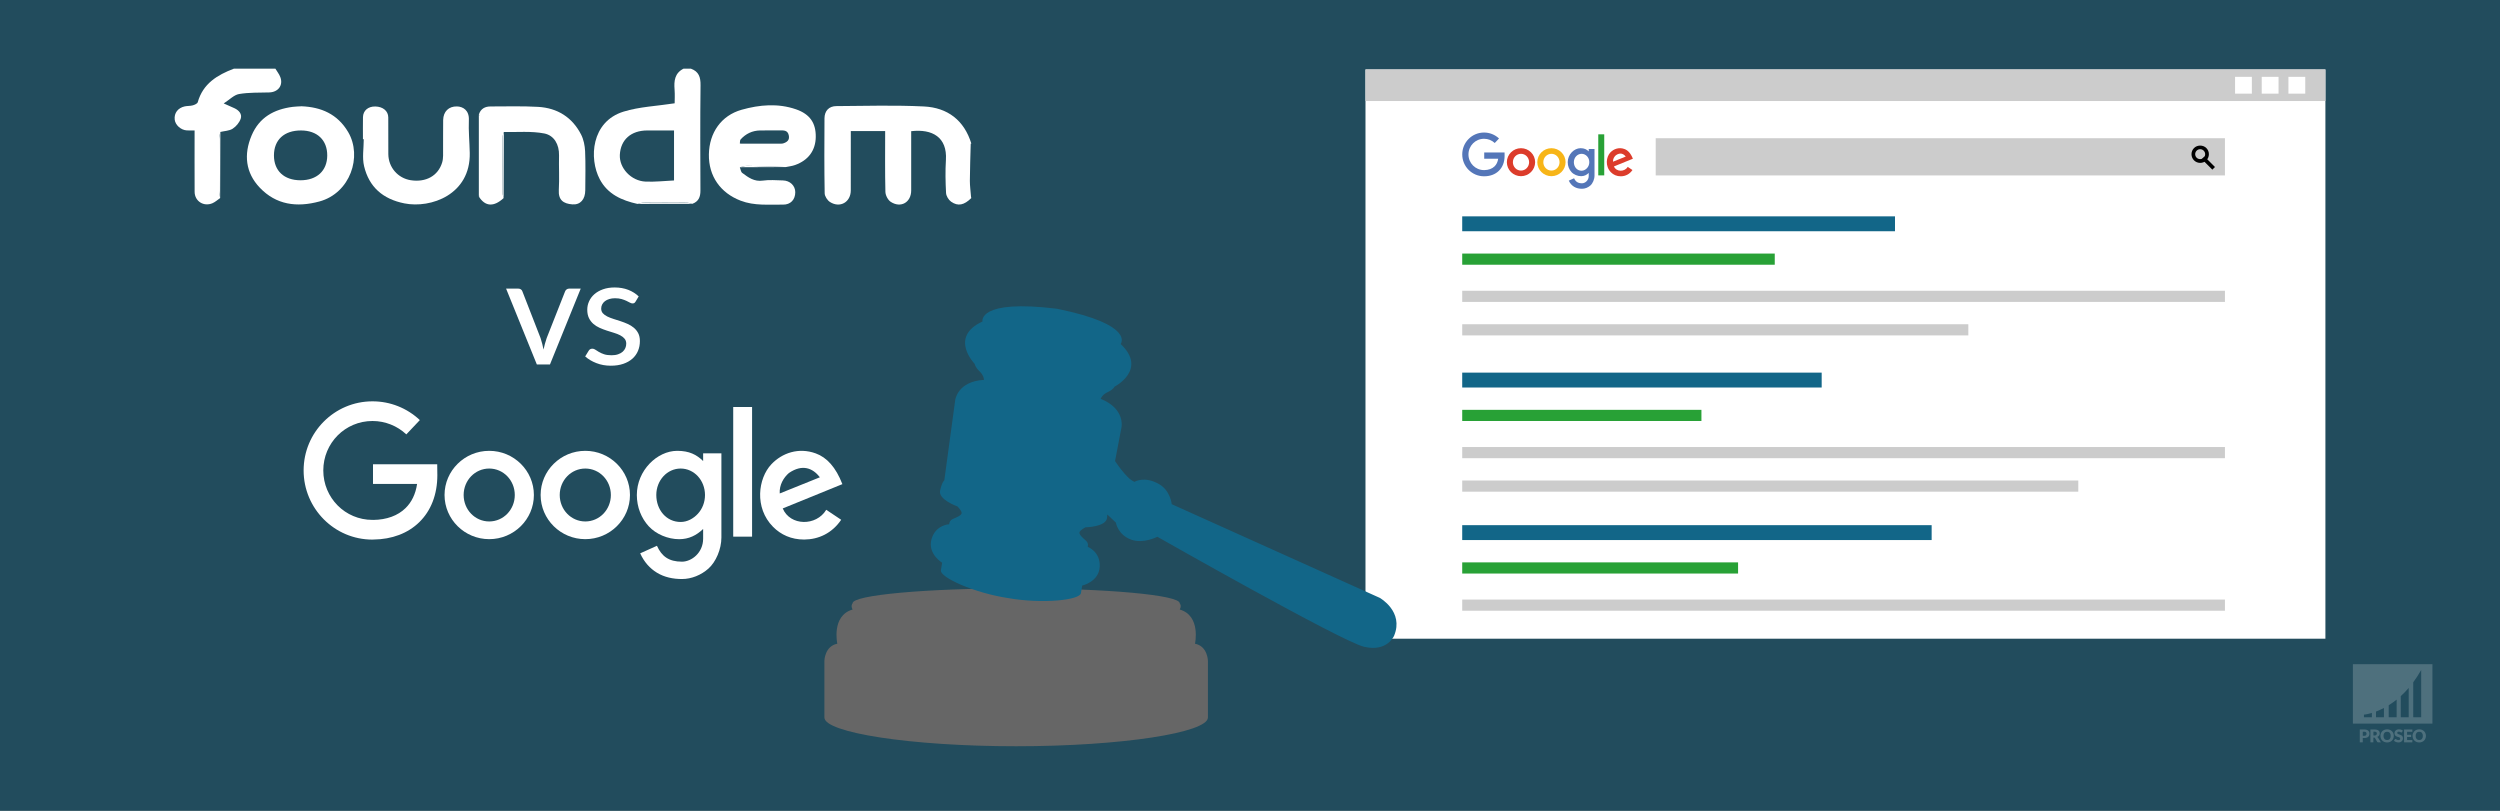 <?xml version="1.0" encoding="UTF-8"?> <!-- Generator: Adobe Illustrator 24.1.1, SVG Export Plug-In . SVG Version: 6.00 Build 0) --> <svg xmlns="http://www.w3.org/2000/svg" xmlns:xlink="http://www.w3.org/1999/xlink" id="Layer_1" x="0px" y="0px" viewBox="0 0 925 300" style="enable-background:new 0 0 925 300;" xml:space="preserve"><rect x="0" y="0" width="925" height="300" fill="#333333" stroke="none"/> <style type="text/css"> .st0{opacity:0.5;fill:#126688;enable-background:new ;} .st1{opacity:0.2;fill:#FFFFFF;enable-background:new ;} .st2{opacity:0.2;} .st3{fill:#FFFFFF;} .st4{display:none;} .st5{display:inline;} .st6{fill:#CCCCCC;} .st7{fill:none;} .st8{fill-rule:evenodd;clip-rule:evenodd;fill:#5476B8;} .st9{fill-rule:evenodd;clip-rule:evenodd;fill:#DC3C2B;} .st10{fill-rule:evenodd;clip-rule:evenodd;fill:#F7B518;} .st11{fill-rule:evenodd;clip-rule:evenodd;fill:#28A136;} .st12{fill:#28A136;} .st13{fill:#126688;} .st14{fill-rule:evenodd;clip-rule:evenodd;fill:#FFFFFF;} .st15{fill:#666666;} </style> <g id="bg"> <rect class="st0" width="925" height="300"></rect> </g> <g id="watermerk"> <g> <path class="st1" d="M870.57,245.75v21.98H900v-21.98L870.57,245.75L870.57,245.75z M877.6,265.39h-2.94v-0.97 c0,0,1.13-0.09,2.94-0.64V265.39z M882.06,265.39h-2.94v-2.12c0.89-0.34,1.88-0.77,2.94-1.33V265.39z M886.76,265.39h-2.94v-4.45 c0.95-0.59,1.94-1.28,2.94-2.08V265.39z M891.22,265.39h-2.94v-7.83c0.98-0.89,1.97-1.89,2.94-3.03V265.39z M895.84,265.39h-2.94 v-12.95c1.01-1.36,2-2.87,2.94-4.55V265.39z"></path> <g class="st2"> <path class="st3" d="M874.8,269.91c0.34,0,0.62,0.04,0.86,0.12s0.44,0.19,0.59,0.33c0.16,0.14,0.27,0.3,0.34,0.49 s0.11,0.39,0.11,0.61c0,0.24-0.04,0.46-0.11,0.65c-0.08,0.2-0.19,0.37-0.35,0.51s-0.36,0.25-0.6,0.33s-0.53,0.12-0.85,0.12h-0.57 v1.59h-1.1v-4.76h1.68V269.91z M874.8,272.24c0.29,0,0.49-0.07,0.62-0.21c0.13-0.14,0.19-0.33,0.19-0.57 c0-0.11-0.02-0.21-0.05-0.3c-0.03-0.09-0.08-0.17-0.15-0.23s-0.15-0.11-0.25-0.15c-0.1-0.03-0.22-0.05-0.36-0.05h-0.57v1.51 L874.8,272.24L874.8,272.24z"></path> <path class="st3" d="M880.94,274.67h-1c-0.19,0-0.32-0.07-0.4-0.21l-0.79-1.38c-0.04-0.06-0.08-0.1-0.12-0.13 c-0.05-0.03-0.11-0.04-0.2-0.04h-0.28v1.76h-1.1v-4.76h1.55c0.34,0,0.64,0.04,0.88,0.11c0.24,0.07,0.44,0.17,0.59,0.3 c0.15,0.13,0.27,0.28,0.33,0.45c0.07,0.17,0.1,0.36,0.1,0.56c0,0.15-0.02,0.3-0.06,0.44s-0.1,0.26-0.18,0.38s-0.18,0.22-0.3,0.31 s-0.26,0.17-0.41,0.23c0.07,0.04,0.14,0.08,0.2,0.14c0.06,0.06,0.12,0.12,0.17,0.2L880.94,274.67z M878.59,272.14 c0.15,0,0.28-0.02,0.38-0.06c0.11-0.04,0.19-0.09,0.26-0.16s0.12-0.15,0.15-0.24s0.05-0.19,0.05-0.29c0-0.21-0.07-0.37-0.2-0.49 c-0.14-0.12-0.35-0.18-0.63-0.18h-0.44v1.41L878.59,272.14L878.59,272.14z"></path> <path class="st3" d="M885.7,272.28c0,0.34-0.06,0.66-0.18,0.96s-0.29,0.55-0.5,0.77c-0.22,0.22-0.48,0.39-0.78,0.51 c-0.3,0.12-0.64,0.19-1.01,0.19s-0.71-0.06-1.01-0.19c-0.3-0.12-0.57-0.3-0.78-0.51c-0.22-0.22-0.38-0.48-0.5-0.77 c-0.12-0.3-0.18-0.62-0.18-0.96s0.06-0.66,0.18-0.96s0.29-0.55,0.5-0.77c0.22-0.22,0.48-0.39,0.78-0.51 c0.3-0.12,0.64-0.19,1.01-0.19s0.71,0.06,1.01,0.19s0.56,0.3,0.78,0.51c0.22,0.22,0.38,0.47,0.5,0.77S885.7,271.94,885.7,272.28z M884.57,272.28c0-0.24-0.03-0.45-0.09-0.64s-0.15-0.35-0.26-0.48s-0.25-0.23-0.42-0.3c-0.17-0.07-0.35-0.1-0.57-0.1 c-0.21,0-0.4,0.03-0.57,0.1s-0.31,0.17-0.42,0.3c-0.11,0.13-0.2,0.29-0.26,0.48s-0.09,0.4-0.09,0.64c0,0.24,0.03,0.45,0.09,0.64 s0.15,0.35,0.26,0.48s0.25,0.23,0.42,0.3c0.17,0.07,0.36,0.1,0.57,0.1s0.4-0.03,0.57-0.1s0.31-0.17,0.42-0.3 c0.11-0.13,0.2-0.29,0.26-0.48C884.53,272.74,884.57,272.52,884.57,272.28z"></path> <path class="st3" d="M888.75,270.87c-0.03,0.05-0.07,0.09-0.1,0.12c-0.04,0.03-0.08,0.04-0.14,0.04c-0.05,0-0.1-0.02-0.16-0.05 s-0.12-0.07-0.2-0.11c-0.07-0.04-0.16-0.07-0.25-0.11c-0.09-0.03-0.2-0.05-0.32-0.05c-0.21,0-0.36,0.04-0.46,0.13 s-0.15,0.21-0.15,0.36c0,0.1,0.03,0.18,0.09,0.24s0.14,0.12,0.24,0.16c0.1,0.05,0.21,0.09,0.34,0.13s0.26,0.08,0.39,0.13 c0.13,0.05,0.26,0.1,0.39,0.16s0.24,0.14,0.34,0.24c0.1,0.1,0.18,0.22,0.24,0.36c0.06,0.14,0.09,0.31,0.09,0.51 c0,0.22-0.04,0.43-0.11,0.62c-0.08,0.19-0.19,0.36-0.33,0.5s-0.32,0.25-0.54,0.34c-0.21,0.08-0.45,0.12-0.72,0.12 c-0.15,0-0.3-0.02-0.45-0.05s-0.3-0.07-0.45-0.13c-0.14-0.06-0.28-0.12-0.4-0.2c-0.13-0.08-0.24-0.16-0.33-0.25l0.33-0.52 c0.03-0.04,0.06-0.07,0.1-0.09c0.04-0.03,0.09-0.04,0.14-0.04c0.07,0,0.13,0.02,0.2,0.06s0.14,0.09,0.23,0.14 c0.08,0.05,0.18,0.1,0.29,0.14s0.24,0.06,0.39,0.06c0.2,0,0.36-0.04,0.47-0.13s0.17-0.23,0.17-0.42c0-0.11-0.03-0.2-0.09-0.27 c-0.06-0.07-0.14-0.13-0.24-0.17c-0.1-0.05-0.21-0.09-0.34-0.12s-0.26-0.07-0.39-0.12c-0.13-0.04-0.26-0.09-0.39-0.16 c-0.13-0.06-0.24-0.14-0.34-0.24c-0.1-0.1-0.18-0.23-0.24-0.38s-0.09-0.34-0.09-0.56c0-0.18,0.04-0.35,0.11-0.52 c0.07-0.17,0.18-0.32,0.32-0.45s0.31-0.24,0.51-0.32c0.2-0.08,0.43-0.12,0.7-0.12c0.15,0,0.29,0.01,0.43,0.03s0.27,0.06,0.39,0.1 s0.24,0.1,0.35,0.16s0.2,0.13,0.29,0.21L888.75,270.87z"></path> <path class="st3" d="M890.62,270.76v1.11h1.5v0.82h-1.5v1.13h1.95v0.85h-3.06v-4.76h3.06v0.85H890.62z"></path> <path class="st3" d="M897.59,272.28c0,0.34-0.06,0.66-0.18,0.96s-0.29,0.55-0.5,0.77c-0.22,0.22-0.48,0.39-0.78,0.51 c-0.3,0.12-0.64,0.19-1.01,0.19s-0.71-0.06-1.01-0.19c-0.3-0.12-0.57-0.3-0.78-0.51c-0.22-0.22-0.38-0.48-0.5-0.77 c-0.12-0.3-0.18-0.62-0.18-0.96s0.06-0.66,0.18-0.96s0.29-0.55,0.5-0.77c0.22-0.22,0.48-0.39,0.78-0.51 c0.3-0.12,0.64-0.19,1.01-0.19s0.71,0.06,1.01,0.19s0.56,0.3,0.78,0.51c0.22,0.22,0.38,0.47,0.5,0.77 S897.59,271.94,897.59,272.28z M896.46,272.28c0-0.24-0.03-0.45-0.09-0.64s-0.15-0.35-0.26-0.48s-0.25-0.23-0.42-0.3 c-0.17-0.07-0.35-0.1-0.57-0.1c-0.21,0-0.4,0.03-0.57,0.1s-0.31,0.17-0.42,0.3c-0.11,0.13-0.2,0.29-0.26,0.48 s-0.09,0.4-0.09,0.64c0,0.24,0.03,0.45,0.09,0.64s0.15,0.35,0.26,0.48s0.25,0.23,0.42,0.3c0.17,0.07,0.36,0.1,0.57,0.1 s0.4-0.03,0.57-0.1s0.31-0.17,0.42-0.3c0.11-0.13,0.2-0.29,0.26-0.48C896.43,272.74,896.46,272.52,896.46,272.28z"></path> </g> </g> </g> <g id="afbeelding" class="st4"> <g class="st5"> <g> <g> <rect x="64.47" y="25.7" class="st3" width="374.67" height="222.19"></rect> <rect x="64.47" y="25.7" class="st6" width="374.67" height="12.32"></rect> <rect x="403.87" y="28.58" class="st3" width="6.56" height="6.56"></rect> <rect x="414.29" y="28.58" class="st3" width="6.56" height="6.56"></rect> <rect x="424.71" y="28.58" class="st3" width="6.56" height="6.56"></rect> </g> <rect x="177.74" y="52.54" class="st6" width="222.19" height="14.52"></rect> <g> <g> <path class="st6" d="M392.15,56.88c1.04,1.04,1.04,2.73,0,3.78c-1.04,1.04-2.73,1.04-3.78,0c-1.04-1.04-1.04-2.73,0-3.78 C389.42,55.84,391.11,55.84,392.15,56.88z"></path> <path d="M390.26,62.16c-0.91,0-1.76-0.35-2.4-0.99c-1.32-1.32-1.32-3.48,0-4.8c1.28-1.28,3.52-1.28,4.81,0 c0.64,0.64,0.99,1.49,0.99,2.4s-0.35,1.76-1,2.4C392.02,61.81,391.17,62.16,390.26,62.16z M390.26,56.82 c-0.52,0-1.01,0.2-1.38,0.57c-0.76,0.76-0.76,1.99,0,2.75c0.73,0.73,2.02,0.73,2.75,0c0.37-0.37,0.57-0.86,0.57-1.38 s-0.2-1.01-0.57-1.37C391.27,57.02,390.78,56.82,390.26,56.82z"></path> </g> <g> <line class="st7" x1="391.47" y1="60.04" x2="395.57" y2="64.14"></line> <rect x="392.78" y="59.18" transform="matrix(0.707 -0.707 0.707 0.707 71.389 296.478)" width="1.45" height="5.81"></rect> </g> </g> <g> <path class="st8" d="M114.92,54.4c-0.55-0.52-1.21-0.94-1.94-1.23c-0.7-0.28-1.45-0.43-2.25-0.43c-1.69,0-3.21,0.68-4.3,1.78 c-1.1,1.1-1.78,2.63-1.78,4.33c0,1.69,0.68,3.23,1.78,4.33c1.1,1.1,2.61,1.78,4.3,1.78c0.32,0-0.17,0.01,0.09,0 c1.66-0.02,3.04-0.53,3.99-1.46c0.74-0.73,1.24-1.73,1.43-2.99h-5.45V58.1h6.74h1.2l0.01,1.21c0,0.06,0,0.1,0,0.12l0,0 c0,2.47-0.82,4.45-2.23,5.83s-3.38,2.13-5.68,2.15c-0.06,0-0.1,0-0.11,0l0,0c0.04,0,0.15,0,0,0c-2.36,0-4.48-0.96-6.02-2.5 c-1.54-1.55-2.49-3.69-2.49-6.04c0-2.36,0.95-4.49,2.49-6.04c1.54-1.55,3.67-2.5,6.02-2.5c1.11,0,2.17,0.21,3.14,0.6 c1.01,0.4,1.92,0.99,2.7,1.72L114.92,54.4L114.92,54.4z M110.74,67.4C110.72,67.4,110.72,67.4,110.74,67.4L110.74,67.4 L110.74,67.4z M118.75,59.42C118.75,59.44,118.76,59.43,118.75,59.42L118.75,59.42L118.75,59.42z M118.76,59.42 C118.76,59.38,118.76,59.27,118.76,59.42L118.76,59.42z"></path> <path class="st9" d="M125.16,56.43c1.52,0,2.9,0.61,3.9,1.6c1,0.99,1.62,2.35,1.62,3.86c0,1.5-0.62,2.87-1.62,3.86 s-2.38,1.6-3.9,1.6c-1.52,0-2.9-0.61-3.9-1.6s-1.62-2.35-1.62-3.86c0-1.5,0.62-2.87,1.62-3.86 C122.26,57.05,123.64,56.43,125.16,56.43L125.16,56.43z M127.4,59.57c-0.57-0.59-1.36-0.95-2.23-0.95s-1.66,0.36-2.23,0.95 s-0.93,1.41-0.93,2.32s0.35,1.73,0.93,2.32c0.57,0.59,1.36,0.95,2.23,0.95s1.66-0.36,2.23-0.95c0.57-0.59,0.93-1.41,0.93-2.32 C128.32,60.98,127.97,60.16,127.4,59.57z"></path> <path class="st10" d="M137.04,56.43c1.52,0,2.9,0.61,3.9,1.6c1,0.99,1.62,2.35,1.62,3.86c0,1.5-0.62,2.87-1.62,3.86 s-2.38,1.6-3.9,1.6c-1.52,0-2.9-0.61-3.9-1.6s-1.62-2.35-1.62-3.86c0-1.5,0.62-2.87,1.62-3.86 C134.14,57.05,135.52,56.43,137.04,56.43L137.04,56.43z M139.28,59.57c-0.57-0.59-1.36-0.95-2.23-0.95s-1.66,0.36-2.23,0.95 c-0.57,0.59-0.93,1.41-0.93,2.32s0.35,1.73,0.93,2.32c0.57,0.59,1.36,0.95,2.23,0.95s1.66-0.36,2.23-0.95 c0.57-0.59,0.93-1.41,0.93-2.32C140.2,60.98,139.85,60.16,139.28,59.57z"></path> <path class="st8" d="M148.41,56.43c1.49,0,2.39,0.47,3.2,1.26v-0.95h2.26v10.4c0,1.45-0.68,3.02-1.6,3.85 c-0.89,0.79-2.08,1.29-3.27,1.29c-1.08,0-2.16-0.21-3.11-0.79c-0.84-0.52-1.56-1.29-2.06-2.39l2.07-0.93 c0.59,1.3,1.46,1.97,3.1,1.97c1.16,0,2.61-1.07,2.61-2.85v-1.2c-0.82,0.79-1.76,1.26-2.97,1.26c-1.38,0-2.86-0.61-3.76-1.6 s-1.46-2.35-1.46-3.86C143.41,58.86,145.92,56.43,148.41,56.43L148.41,56.43z M150.95,59.57c-0.54-0.59-1.3-0.95-2.13-0.95 s-1.58,0.36-2.13,0.95c-0.54,0.59-0.88,1.41-0.88,2.32c0,1.84,1.24,3.33,3.01,3.33c0.83,0,1.58-0.42,2.13-1.01 c0.54-0.59,0.88-1.41,0.88-2.32C151.83,60.98,151.5,60.16,150.95,59.57z"></path> <rect x="155.32" y="51.02" class="st11" width="2.33" height="16.02"></rect> <path class="st9" d="M161.07,61.7l4.97-2c-0.88-1.13-2.15-1.67-3.83-0.53C161.56,59.72,161,60.65,161.07,61.7L161.07,61.7z M161.44,63.55c0.92,2.19,4.15,2.21,5.38,0.17l1.85,1.24c-1.13,1.66-2.78,2.43-4.57,2.44c-1.6,0-2.88-0.6-3.84-1.57 c-2.35-2.37-1.85-6.01-0.22-7.73c1.33-1.41,3.37-2.12,5.49-1.35c1.37,0.5,2.48,1.7,3.3,3.8 C166.36,61.55,163.91,62.56,161.44,63.55z"></path> </g> <g> <rect x="102.22" y="97.56" class="st12" width="121.99" height="4.36"></rect> <rect x="102.22" y="112.08" class="st6" width="297.71" height="4.36"></rect> <rect x="102.22" y="125.15" class="st6" width="197.54" height="4.36"></rect> <rect x="102.22" y="83.04" class="st13" width="168.92" height="5.81"></rect> </g> <g> <rect x="102.22" y="158.55" class="st12" width="93.37" height="4.36"></rect> <rect x="102.22" y="173.07" class="st6" width="297.71" height="4.36"></rect> <rect x="102.22" y="186.14" class="st6" width="240.47" height="4.36"></rect> <rect x="102.22" y="144.03" class="st13" width="140.3" height="5.81"></rect> </g> <g> <rect x="102.22" y="218.09" class="st12" width="107.68" height="4.36"></rect> <rect x="102.22" y="232.62" class="st6" width="297.71" height="4.36"></rect> <rect x="102.22" y="203.57" class="st13" width="183.23" height="5.81"></rect> </g> </g> <g> <path class="st14" d="M668.4,149.75c-1.52-1.43-3.33-2.58-5.32-3.37c-1.91-0.76-4-1.17-6.19-1.17c-4.64,0-8.82,1.87-11.83,4.9 c-3.03,3.04-4.89,7.25-4.89,11.91s1.87,8.88,4.89,11.92c3.01,3.03,7.19,4.9,11.83,4.9c0.88,0-0.47,0.02,0.26,0.01 c4.56-0.05,8.37-1.45,10.99-4.01c2.05-2,3.42-4.77,3.93-8.22h-14.99v-6.69h18.54h3.3l0.04,3.32c0,0.18,0,0.27,0.01,0.32l0,0 c0,6.8-2.25,12.24-6.13,16.03c-3.87,3.79-9.29,5.85-15.62,5.92c-0.17,0-0.26,0-0.31,0l0,0c0.11,0,0.41,0.01,0,0.01 c-6.48,0-12.33-2.63-16.56-6.89c-4.24-4.26-6.85-10.14-6.85-16.62s2.61-12.36,6.85-16.61s10.08-6.88,16.56-6.88 c3.05,0,5.97,0.58,8.65,1.64c2.77,1.1,5.29,2.71,7.44,4.73L668.4,149.75L668.4,149.75z M656.89,185.51 C656.84,185.52,656.85,185.52,656.89,185.51L656.89,185.51L656.89,185.51z M678.95,163.56 C678.95,163.61,678.95,163.59,678.95,163.56L678.95,163.56L678.95,163.56z M678.95,163.56 C678.95,163.45,678.96,163.16,678.95,163.56L678.95,163.56z"></path> <path class="st14" d="M696.58,155.35c4.19,0,7.99,1.69,10.74,4.41s4.45,6.48,4.45,10.61s-1.7,7.88-4.45,10.61 s-6.55,4.41-10.74,4.41s-7.99-1.69-10.74-4.41s-4.45-6.48-4.45-10.61s1.7-7.88,4.45-10.61 C688.59,157.03,692.39,155.35,696.58,155.35L696.58,155.35z M702.73,163.99c-1.57-1.62-3.74-2.62-6.15-2.62 c-2.4,0-4.58,1-6.15,2.62s-2.55,3.88-2.55,6.38s0.97,4.76,2.55,6.38c1.57,1.62,3.74,2.62,6.15,2.62c2.4,0,4.58-1,6.15-2.62 s2.55-3.88,2.55-6.38C705.27,167.87,704.3,165.61,702.73,163.99z"></path> <path class="st14" d="M729.25,155.35c4.19,0,7.99,1.69,10.74,4.41s4.45,6.48,4.45,10.61s-1.7,7.88-4.45,10.61 s-6.55,4.41-10.74,4.41s-7.99-1.69-10.74-4.41s-4.45-6.48-4.45-10.61s1.7-7.88,4.45-10.61 C721.26,157.03,725.06,155.35,729.25,155.35L729.25,155.35z M735.4,163.99c-1.57-1.62-3.74-2.62-6.15-2.62 c-2.4,0-4.58,1-6.15,2.62s-2.55,3.88-2.55,6.38s0.97,4.76,2.55,6.38c1.57,1.62,3.74,2.62,6.15,2.62c2.4,0,4.58-1,6.15-2.62 s2.55-3.88,2.55-6.38C737.94,167.87,736.97,165.61,735.4,163.99z"></path> <path class="st14" d="M760.52,155.35c4.09,0,6.57,1.3,8.8,3.46v-2.61h6.21v28.62c0,3.99-1.88,8.32-4.41,10.58 c-2.45,2.18-5.73,3.55-8.99,3.55c-2.97,0-5.95-0.57-8.56-2.18c-2.32-1.43-4.3-3.56-5.66-6.56l5.7-2.57 c1.61,3.57,4.02,5.41,8.52,5.41c3.19,0,7.19-2.96,7.19-7.83v-3.29c-2.26,2.17-4.83,3.47-8.16,3.47c-3.79,0-7.86-1.69-10.35-4.41 s-4.03-6.48-4.03-10.61C746.77,162.02,753.67,155.35,760.52,155.35L760.52,155.35z M767.52,163.99c-1.5-1.62-3.57-2.62-5.85-2.62 c-2.29,0-4.36,1-5.85,2.62c-1.5,1.62-2.42,3.88-2.42,6.38c0,5.05,3.41,9.17,8.28,9.17c2.29,0,4.36-1.17,5.85-2.79 c1.5-1.62,2.42-3.88,2.42-6.38C769.94,167.87,769.02,165.61,767.52,163.99z"></path> <rect x="779.54" y="140.45" class="st14" width="6.41" height="44.08"></rect> <path class="st14" d="M795.36,169.84l13.66-5.5c-2.41-3.1-5.91-4.6-10.53-1.45C796.71,164.39,795.16,166.95,795.36,169.84 L795.36,169.84z M796.38,174.93c2.52,6.01,11.42,6.08,14.79,0.46l5.08,3.4c-3.11,4.56-7.64,6.69-12.58,6.72 c-4.39,0-7.93-1.64-10.57-4.31c-6.46-6.52-5.08-16.52-0.6-21.26c3.65-3.87,9.28-5.84,15.09-3.73c3.77,1.37,6.84,4.69,9.07,10.46 C809.9,169.41,803.16,172.2,796.38,174.93z"></path> </g> <g> <path class="st3" d="M727.7,100.18l-10.46,25.79h-4.47l-10.46-25.79h4.09c0.39,0,0.71,0.09,0.96,0.28s0.42,0.42,0.51,0.71 l6.17,15.84c0.22,0.66,0.41,1.32,0.57,1.97c0.16,0.65,0.31,1.3,0.44,1.94c0.14-0.64,0.29-1.29,0.46-1.93 c0.17-0.64,0.37-1.3,0.61-1.98l6.25-15.84c0.1-0.29,0.28-0.52,0.53-0.71s0.56-0.28,0.91-0.28H727.7z"></path> <path class="st3" d="M746.33,104.63c-0.14,0.22-0.28,0.38-0.43,0.47c-0.15,0.09-0.35,0.14-0.58,0.14c-0.27,0-0.57-0.09-0.9-0.28 s-0.73-0.39-1.19-0.61c-0.47-0.22-1.01-0.42-1.64-0.61s-1.37-0.28-2.23-0.28c-0.71,0-1.36,0.09-1.94,0.27s-1.08,0.42-1.48,0.74 c-0.41,0.31-0.72,0.69-0.94,1.12c-0.22,0.43-0.33,0.89-0.33,1.38c0,0.64,0.19,1.18,0.57,1.6s0.88,0.79,1.5,1.09 c0.62,0.31,1.32,0.58,2.11,0.83s1.59,0.5,2.41,0.77c0.82,0.27,1.62,0.58,2.41,0.93s1.49,0.78,2.11,1.29 c0.62,0.52,1.12,1.14,1.5,1.87s0.57,1.62,0.57,2.67c0,1.2-0.22,2.31-0.65,3.34c-0.43,1.02-1.07,1.91-1.9,2.65 c-0.84,0.74-1.87,1.33-3.11,1.75s-2.65,0.63-4.24,0.63c-1.78,0-3.42-0.3-4.93-0.89s-2.77-1.35-3.78-2.26l1.17-1.9 c0.14-0.24,0.31-0.42,0.51-0.55c0.2-0.13,0.47-0.19,0.81-0.19c0.32,0,0.65,0.12,0.99,0.36c0.34,0.24,0.74,0.5,1.22,0.77 c0.47,0.28,1.05,0.53,1.73,0.76s1.52,0.34,2.54,0.34c0.85,0,1.58-0.11,2.21-0.32s1.15-0.5,1.56-0.86s0.72-0.78,0.93-1.26 c0.2-0.47,0.31-0.97,0.31-1.5c0-0.68-0.19-1.24-0.57-1.69c-0.38-0.45-0.88-0.83-1.5-1.15s-1.32-0.6-2.12-0.84 s-1.61-0.49-2.44-0.76c-0.83-0.27-1.64-0.58-2.44-0.94s-1.5-0.8-2.12-1.35c-0.62-0.54-1.12-1.2-1.5-1.98 c-0.38-0.78-0.57-1.73-0.57-2.84c0-1,0.21-1.96,0.62-2.87s1.02-1.72,1.8-2.41c0.79-0.69,1.76-1.25,2.92-1.66s2.48-0.62,3.97-0.62 c1.71,0,3.25,0.27,4.63,0.81s2.56,1.29,3.54,2.23L746.33,104.63z"></path> </g> <g> <g> <path class="st3" d="M746.99,71.4c-5.34-1.19-10.13-3.28-12.82-8.38c-3.74-7.08-2.91-19.62,8.09-23.01 c5.4-1.66,11.25-1.88,17.36-2.83c0-1.13,0.11-2.93-0.03-4.7c-0.23-2.91,0.04-5.54,3.03-7.06c0.84,0,1.68,0,2.52,0 c2.7,0.97,3.31,2.91,3.28,5.65c-0.14,11.94-0.09,23.89-0.04,35.83c0.01,2.13-0.64,3.7-2.75,4.47c-0.71-0.15-1.43-0.41-2.14-0.42 c-4.79-0.04-9.58-0.04-14.37,0C748.41,70.95,747.7,71.24,746.99,71.4z M759.42,46.42c-3.11,0-6.11,0-9.1,0 c-5.54,0.01-9.07,3.16-9.32,8.29c-0.22,4.49,3.82,8.88,8.75,9.1c3.19,0.14,6.4-0.24,9.68-0.39 C759.42,57.57,759.42,52.12,759.42,46.42z"></path> <path class="st3" d="M623.88,25.41c0.57,0.96,1.31,1.86,1.68,2.89c1.02,2.79-0.74,5.09-3.77,5.18c-3.43,0.1-6.9-0.03-10.25,0.54 c-1.72,0.29-3.21,1.91-5.23,3.2c1.79,0.79,2.75,1.2,3.69,1.64c1.51,0.71,2.61,1.99,2.1,3.53c-0.44,1.32-1.55,2.66-2.74,3.42 c-1.15,0.74-2.77,0.76-4.18,1.1c-0.15,0.79-0.44,1.57-0.44,2.36c-0.04,5.91-0.03,11.81,0,17.72c0,0.8,0.24,1.6,0.37,2.4 c-0.86,0.59-1.65,1.33-2.59,1.74c-2.99,1.3-6.08-0.67-6.1-3.87c-0.04-6.88-0.01-13.77-0.01-20.86c-1.01,0-1.83,0.04-2.65-0.01 c-2.02-0.12-3.91-1.83-4.12-3.67c-0.24-2.2,1.09-3.99,3.42-4.49c0.89-0.19,1.86-0.1,2.73-0.35c0.63-0.18,1.56-0.59,1.69-1.08 c1.77-6.3,6.62-9.25,12.28-11.4C614.46,25.41,619.17,25.41,623.88,25.41z"></path> <path class="st3" d="M860.39,68.89c0.03,0.17,0.06,0.35,0.09,0.52c-2.41,2.39-4.51,2.89-6.86,1.22 c-0.86-0.61-1.66-1.92-1.71-2.95c-0.2-3.74-0.27-7.5-0.04-11.24c0.48-7.71-4.58-10.61-11.81-9.78c0,6.7,0,13.43,0,20.16 c0,4.04-3.53,6.1-6.96,3.86c-0.96-0.63-1.78-2.22-1.81-3.39c-0.17-6.82-0.08-13.65-0.08-20.68c-3.87,0-7.66,0-11.68,0 c0,6.76,0.02,13.48-0.01,20.21c-0.02,3.99-3.69,6.08-7.07,3.91c-0.9-0.57-1.78-1.94-1.8-2.96c-0.14-8.49-0.12-16.99-0.06-25.48 c0.02-2.54,1.51-4.15,4.04-4.17c9.91-0.07,19.84-0.35,29.73,0.12c8.1,0.39,13.75,4.72,16.17,12.67l-0.12-0.07l-0.1,0.09 c-0.11,4.2-0.27,8.39-0.3,12.59C860.01,65.32,860.26,67.1,860.39,68.89z"></path> <path class="st3" d="M781.8,58.92c0.26,0.66,0.33,1.57,0.82,1.93c2.06,1.54,4.09,3.05,7.04,2.61c2.22-0.33,4.52-0.1,6.79-0.05 c2.41,0.05,4.19,1.78,4.2,3.99c0.01,2.53-1.58,4.28-4.19,4.24c-4.83-0.08-9.66,0.48-14.41-1.35c-6.81-2.62-10.9-8.3-10.77-15.76 c0.13-7.35,4.2-13.19,11.13-15.14c6.09-1.72,12.38-2.27,18.51-0.15c4.79,1.66,6.76,4.74,6.7,9.4c-0.07,4.57-2.5,7.92-7.04,9.54 c-1,0.36-2.09,0.47-3.14,0.69c-4.35-0.15-8.7-0.33-13.05-0.42C783.52,58.43,782.65,58.76,781.8,58.92z M782.3,50.91 c4.54,0,9.08-0.01,13.62-0.01c0.17-0.02,0.35-0.04,0.52-0.05c1.4-0.44,2.38-1.14,1.97-2.85c-0.39-1.66-1.64-1.61-2.94-1.59 c-2.26,0.02-4.53-0.02-6.79,0.02c-2.65,0.05-4.87,1.11-6.63,3.05c-0.27,0.3-0.18,0.92-0.26,1.4 C781.96,50.88,782.13,50.9,782.3,50.91z"></path> <path class="st3" d="M632.78,38.19c6.58,0.27,12.21,2.6,15.83,8.76c4.89,8.32,0.68,20.76-9.76,23.6 c-7.74,2.11-14.74,1.14-20.29-4.68c-4.84-5.08-5.52-11.28-2.77-17.76c2.6-6.14,7.6-8.89,13.96-9.71 C630.67,38.27,631.59,38.27,632.78,38.19z M632.6,46.42c-5.74-0.02-9.22,3.19-9.22,8.5c0,5.21,3.45,8.43,9.02,8.44 s9.07-3.22,9.11-8.39C641.55,49.72,638.13,46.44,632.6,46.42z"></path> <path class="st3" d="M701.48,69.41c-3.33,3.08-6.27,2.91-8.4-0.5c0.06-0.05,0.17-0.12,0.16-0.14c-0.04-0.12-0.12-0.23-0.18-0.34 c0-9.01,0-18.01,0-27.02c0.06-0.04,0.18-0.1,0.17-0.13c-0.03-0.12-0.1-0.24-0.15-0.35c0.62-1.93,2.09-2.69,4-2.69 c5.38,0,10.76-0.17,16.12,0.14c6.56,0.38,11.6,3.55,14.61,9.4c0.87,1.7,1.28,3.77,1.37,5.7c0.2,4.41,0.08,8.82,0.06,13.24 c-0.02,3.11-1.65,5.02-4.38,4.82c-3.07-0.23-4.81-1.49-4.61-4.9c0.23-3.9-0.02-7.83,0.07-11.74c0.09-3.72-1.67-6.83-5.01-7.48 c-4.44-0.86-9.15-0.39-13.75-0.49c-0.16,0.62-0.45,1.24-0.46,1.86c-0.03,6.25-0.03,12.49,0,18.74 C701.09,68.15,701.35,68.78,701.48,69.41z"></path> <path class="st3" d="M653.64,49.38c0-2.5-0.04-5,0.01-7.5c0.04-2.23,1.75-3.66,4.18-3.62c2.59,0.04,4.4,1.51,4.42,3.7 c0.04,4.17-0.02,8.33,0.02,12.5c0.04,4.49,3.24,8.18,7.62,8.87c5.13,0.8,9.32-1.47,10.69-6.04c0.44-1.47,0.29-3.12,0.31-4.69 c0.04-3.25-0.03-6.5,0.03-9.75c0.05-2.9,1.91-4.68,4.69-4.61c2.06,0.05,4.18,1.33,4.04,4.59c-0.16,3.73,0.23,7.47,0.3,11.21 c0.3,14.2-13.26,18.94-22.19,17.17c-7.36-1.46-12.06-5.58-13.74-12.66c-0.69-2.91-0.11-6.11-0.11-9.18 C653.83,49.38,653.73,49.38,653.64,49.38z"></path> <path class="st3" d="M605.09,69.4c-0.13-0.8-0.36-1.6-0.37-2.4c-0.03-5.91-0.03-11.81,0-17.72c0.01-0.79,0.29-1.57,0.44-2.36 C605.14,54.42,605.12,61.91,605.09,69.4z"></path> <path class="st3" d="M701.48,69.41c-0.14-0.63-0.39-1.26-0.39-1.89c-0.03-6.25-0.03-12.49,0-18.74c0-0.62,0.3-1.24,0.46-1.86 C701.53,54.42,701.5,61.91,701.48,69.41z"></path> <path class="st3" d="M746.99,71.4c0.71-0.16,1.42-0.45,2.13-0.45c4.79-0.04,9.58-0.04,14.37,0c0.72,0.01,1.43,0.27,2.14,0.42 C759.42,71.37,753.21,71.39,746.99,71.4z"></path> <path class="st3" d="M781.8,58.92c0.86-0.17,1.72-0.5,2.58-0.48c4.35,0.09,8.7,0.27,13.05,0.42 C792.21,58.88,787,58.9,781.8,58.92z"></path> <path class="st3" d="M693.08,40.93c0.05,0.12,0.12,0.23,0.15,0.35c0.01,0.03-0.11,0.09-0.17,0.13 C693.06,41.25,693.07,41.09,693.08,40.93z"></path> <path class="st3" d="M693.06,68.43c0.06,0.11,0.14,0.22,0.18,0.34c0.01,0.03-0.1,0.09-0.16,0.14 C693.07,68.75,693.07,68.59,693.06,68.43z"></path> <path class="st3" d="M781.79,50.86c0.17,0.02,0.34,0.03,0.51,0.05C782.13,50.9,781.96,50.88,781.79,50.86z"></path> <path class="st3" d="M795.92,50.9c0.17-0.02,0.35-0.04,0.52-0.05C796.27,50.86,796.09,50.88,795.92,50.9z"></path> </g> </g> <g> <ellipse class="st15" cx="492.97" cy="220.37" rx="63.76" ry="5.81"></ellipse> <path class="st15" d="M492.97,276.11c41.29,0,74.76-5.33,74.76-11.2v-22.12c0,0-0.08-5.67-5.04-6.66c0,0,2.41-10.9-5.95-13.33 c0,0,0.85-1.32,0-2.43c0,3.21-28.55,5.81-63.76,5.81s-63.76-2.6-63.76-5.81c-0.85,1.11,0,2.43,0,2.43 c-8.37,2.43-5.95,13.33-5.95,13.33c-4.96,0.99-5.04,6.66-5.04,6.66v22.12C418.21,270.78,451.68,276.11,492.97,276.11z"></path> <path class="st13" d="M634.73,218.27l-81.11-36.51c0,0-0.5-5.25-4.89-7.8c-5.75-3.34-9.64-0.92-9.64-0.92s-1.06-0.43-1.98-1.28 c-2.45-2.22-4.63-5.37-5.58-6.84l2.52-13.21c0,0,1.51-7.18-8.13-11.03c0,0,0.54-1.61,2.73-2.62c2.19-1,2.68-2.13,2.68-2.13 s12.99-6.63,2.39-16.64c0,0,5.84-7.5-24.81-13.74c-31.05-3.83-29.05,4.96-29.05,4.96c-13.24,6.11-3.03,16.54-3.03,16.54 s0.11,1.22,1.86,2.87c1.75,1.65,1.75,3.35,1.75,3.35c-10.37,0.58-11.22,7.87-11.22,7.87l-4.25,31.32c0,0-0.85,0.48-1.65,3.99 c-0.8,3.51,6.75,6.17,6.75,6.17s1.65,1.6,1.65,2.55c0,0.96-1.91,1.7-3.4,2.34s-1.44,2.07-1.44,2.07s-5.32,0.16-6.91,5.85 c-1.6,5.69,4.15,9.14,4.15,9.14l-0.47,2.93c-0.56,2.73,12.93,8.86,26.26,10.86c13.27,2.34,28,0.81,28.33-1.96l0.48-2.93 c0,0,6.54-1.45,6.84-7.35c0.3-5.9-4.69-7.74-4.69-7.74s0.51-1.34-0.7-2.42s-2.79-2.39-2.48-3.3c0.3-0.91,2.37-1.9,2.37-1.9 s8-0.12,8.36-3.7c0.05-0.49,0.08-0.92,0.09-1.31l3.36,3.17c0,0,0.74,4.78,6.01,6.66c4.76,1.7,10.15-1.13,10.15-1.13 s71.82,40.83,80.6,42.89c9.07,2.13,11.7-4.32,11.7-4.32C644.22,223.58,634.73,218.27,634.73,218.27z"></path> </g> </g> </g> <g> <g> <rect x="505.23" y="25.7" class="st3" width="355.17" height="210.62"></rect> <rect x="505.23" y="25.7" class="st6" width="355.17" height="11.68"></rect> <rect x="826.97" y="28.43" class="st3" width="6.22" height="6.22"></rect> <rect x="836.84" y="28.43" class="st3" width="6.22" height="6.22"></rect> <rect x="846.72" y="28.43" class="st3" width="6.22" height="6.22"></rect> </g> <rect x="612.61" y="51.14" class="st6" width="210.62" height="13.77"></rect> <g> <g> <path class="st6" d="M815.86,55.26c0.99,0.99,0.99,2.59,0,3.58c-0.99,0.99-2.59,0.99-3.58,0s-0.99-2.59,0-3.58 C813.27,54.27,814.87,54.27,815.86,55.26z"></path> <path d="M814.07,60.27c-0.86,0-1.67-0.33-2.28-0.94c-1.25-1.26-1.25-3.3,0-4.55c1.22-1.22,3.34-1.22,4.56,0 c0.61,0.61,0.94,1.42,0.94,2.28s-0.34,1.67-0.94,2.28S814.93,60.27,814.07,60.27z M814.07,55.2c-0.49,0-0.96,0.19-1.31,0.54 c-0.72,0.72-0.72,1.89,0,2.61c0.7,0.7,1.91,0.7,2.61,0c0.35-0.35,0.54-0.81,0.54-1.3c0-0.49-0.19-0.95-0.54-1.3 C815.02,55.39,814.56,55.2,814.07,55.2z"></path> </g> <g> <line class="st7" x1="815.21" y1="58.25" x2="819.1" y2="62.14"></line> <rect x="816.43" y="57.41" transform="matrix(0.707 -0.707 0.707 0.707 196.863 595.503)" width="1.38" height="5.51"></rect> </g> </g> <g> <path class="st8" d="M553.06,52.91c-0.53-0.49-1.15-0.89-1.83-1.16c-0.66-0.26-1.38-0.4-2.13-0.4c-1.6,0-3.04,0.64-4.08,1.69 c-1.04,1.05-1.69,2.5-1.69,4.1c0,1.61,0.64,3.06,1.69,4.11c1.04,1.04,2.48,1.69,4.08,1.69c0.3,0-0.16,0.01,0.09,0 c1.57-0.02,2.88-0.5,3.79-1.38c0.71-0.69,1.18-1.64,1.35-2.83h-5.17v-2.31h6.39h1.14l0.01,1.14c0,0.06,0,0.09,0,0.11l0,0 c0,2.34-0.78,4.22-2.11,5.52c-1.33,1.31-3.2,2.02-5.38,2.04c-0.06,0-0.09,0-0.11,0l0,0c0.04,0,0.14,0,0,0 c-2.23,0-4.25-0.91-5.71-2.37c-1.46-1.47-2.36-3.49-2.36-5.73c0-2.23,0.9-4.26,2.36-5.72c1.46-1.47,3.47-2.37,5.71-2.37 c1.05,0,2.06,0.2,2.98,0.57c0.95,0.38,1.82,0.94,2.56,1.63L553.06,52.91L553.06,52.91z M549.09,65.23 C549.07,65.23,549.08,65.23,549.09,65.23L549.09,65.23L549.09,65.23z M556.69,57.66C556.69,57.68,556.69,57.68,556.69,57.66 L556.69,57.66L556.69,57.66z M556.69,57.66C556.7,57.63,556.7,57.53,556.69,57.66L556.69,57.66z"></path> <path class="st9" d="M562.77,54.83c1.44,0,2.75,0.58,3.7,1.52s1.53,2.23,1.53,3.66c0,1.42-0.59,2.72-1.53,3.66 c-0.95,0.94-2.26,1.52-3.7,1.52s-2.75-0.58-3.7-1.52s-1.53-2.23-1.53-3.66c0-1.42,0.59-2.72,1.53-3.66 C560.02,55.41,561.32,54.83,562.77,54.83L562.77,54.83z M564.89,57.81c-0.54-0.56-1.29-0.9-2.12-0.9s-1.58,0.35-2.12,0.9 c-0.54,0.56-0.88,1.34-0.88,2.2s0.34,1.64,0.88,2.2s1.29,0.9,2.12,0.9s1.58-0.35,2.12-0.9c0.54-0.56,0.88-1.34,0.88-2.2 C565.76,59.15,565.43,58.37,564.89,57.81z"></path> <path class="st10" d="M574.03,54.83c1.44,0,2.75,0.58,3.7,1.52s1.53,2.23,1.53,3.66c0,1.42-0.59,2.72-1.53,3.66 c-0.95,0.94-2.26,1.52-3.7,1.52s-2.75-0.58-3.7-1.52s-1.53-2.23-1.53-3.66c0-1.42,0.59-2.72,1.53-3.66 C571.27,55.41,572.58,54.83,574.03,54.83L574.03,54.83z M576.15,57.81c-0.54-0.56-1.29-0.9-2.12-0.9s-1.58,0.35-2.12,0.9 c-0.54,0.56-0.88,1.34-0.88,2.2s0.34,1.64,0.88,2.2s1.29,0.9,2.12,0.9s1.58-0.35,2.12-0.9c0.54-0.56,0.88-1.34,0.88-2.2 C577.02,59.15,576.69,58.37,576.15,57.81z"></path> <path class="st8" d="M584.8,54.83c1.41,0,2.26,0.45,3.03,1.19v-0.9h2.14v9.86c0,1.38-0.65,2.87-1.52,3.65 c-0.84,0.75-1.98,1.22-3.1,1.22c-1.02,0-2.05-0.2-2.95-0.75c-0.8-0.49-1.48-1.23-1.95-2.26l1.96-0.88 c0.56,1.23,1.39,1.86,2.94,1.86c1.1,0,2.48-1.02,2.48-2.7v-1.13c-0.78,0.75-1.66,1.2-2.81,1.2c-1.31,0-2.71-0.58-3.57-1.52 s-1.39-2.23-1.39-3.66C580.06,57.13,582.44,54.83,584.8,54.83L584.8,54.83z M587.21,57.81c-0.52-0.56-1.23-0.9-2.02-0.9 c-0.79,0-1.5,0.35-2.02,0.9c-0.52,0.56-0.84,1.34-0.84,2.2c0,1.74,1.17,3.16,2.85,3.16c0.79,0,1.5-0.4,2.02-0.96 c0.52-0.56,0.84-1.34,0.84-2.2C588.05,59.15,587.73,58.37,587.21,57.81z"></path> <rect x="591.36" y="49.7" class="st11" width="2.21" height="15.19"></rect> <path class="st9" d="M596.81,59.83l4.71-1.9c-0.83-1.07-2.04-1.59-3.63-0.5C597.27,57.95,596.74,58.83,596.81,59.83L596.81,59.83z M597.16,61.58c0.87,2.07,3.94,2.1,5.1,0.16l1.75,1.17c-1.07,1.57-2.63,2.31-4.33,2.32c-1.51,0-2.73-0.57-3.64-1.49 c-2.23-2.25-1.75-5.69-0.21-7.33c1.26-1.33,3.2-2.01,5.2-1.28c1.3,0.47,2.36,1.62,3.13,3.6 C601.82,59.68,599.49,60.64,597.16,61.58z"></path> </g> <g> <rect x="541.02" y="93.82" class="st12" width="115.64" height="4.13"></rect> <rect x="541.02" y="107.58" class="st6" width="282.21" height="4.13"></rect> <rect x="541.02" y="119.97" class="st6" width="187.26" height="4.13"></rect> <rect x="541.02" y="80.05" class="st13" width="160.13" height="5.51"></rect> </g> <g> <rect x="541.02" y="151.64" class="st12" width="88.51" height="4.13"></rect> <rect x="541.02" y="165.4" class="st6" width="282.21" height="4.13"></rect> <rect x="541.02" y="177.79" class="st6" width="227.95" height="4.13"></rect> <rect x="541.02" y="137.87" class="st13" width="133" height="5.51"></rect> </g> <g> <rect x="541.02" y="208.08" class="st12" width="102.07" height="4.13"></rect> <rect x="541.02" y="221.84" class="st6" width="282.21" height="4.13"></rect> <rect x="541.02" y="194.31" class="st13" width="173.69" height="5.51"></rect> </g> </g> <g> <g> <path class="st14" d="M150.34,160.72c-1.66-1.56-3.62-2.81-5.79-3.67c-2.08-0.82-4.35-1.28-6.73-1.28c-5.05,0-9.6,2.04-12.88,5.33 c-3.29,3.31-5.32,7.89-5.32,12.96s2.03,9.66,5.32,12.97c3.28,3.3,7.82,5.33,12.87,5.33c0.95,0-0.52,0.02,0.28,0.01 c4.96-0.05,9.11-1.57,11.96-4.37c2.23-2.18,3.73-5.19,4.27-8.94h-16.31v-7.28h20.17h3.59l0.04,3.61c0,0.19,0,0.3,0.01,0.35l0,0 c0,7.4-2.45,13.32-6.67,17.45c-4.22,4.13-10.1,6.37-16.99,6.44c-0.19,0-0.29,0-0.34,0.01l0,0c0.12,0,0.45,0.01,0,0.01 c-7.05,0-13.41-2.86-18.02-7.5s-7.46-11.03-7.46-18.09s2.84-13.45,7.46-18.08c4.61-4.63,10.97-7.49,18.03-7.49 c3.32,0,6.49,0.63,9.41,1.79c3.01,1.19,5.76,2.95,8.1,5.15L150.34,160.72L150.34,160.72z M137.82,199.63 C137.76,199.64,137.78,199.64,137.82,199.63L137.82,199.63L137.82,199.63z M161.82,175.74 C161.82,175.8,161.82,175.78,161.82,175.74L161.82,175.74L161.82,175.74z M161.83,175.74 C161.83,175.63,161.83,175.31,161.83,175.74L161.83,175.74z"></path> <path class="st14" d="M181.01,166.81c4.56,0,8.69,1.83,11.69,4.8c2.99,2.96,4.84,7.05,4.84,11.54c0,4.5-1.85,8.58-4.84,11.54 c-2.99,2.97-7.13,4.8-11.69,4.8s-8.69-1.83-11.69-4.8c-2.99-2.96-4.84-7.05-4.84-11.54c0-4.5,1.85-8.58,4.84-11.54 C172.32,168.64,176.45,166.81,181.01,166.81L181.01,166.81z M187.7,176.21c-1.71-1.76-4.07-2.85-6.69-2.85s-4.98,1.09-6.69,2.85 c-1.71,1.77-2.77,4.22-2.77,6.94s1.06,5.18,2.77,6.94c1.71,1.76,4.07,2.85,6.69,2.85c2.61,0,4.98-1.09,6.69-2.85 c1.71-1.77,2.77-4.22,2.77-6.94C190.47,180.43,189.41,177.98,187.7,176.21z"></path> <path class="st14" d="M216.56,166.81c4.56,0,8.69,1.83,11.69,4.8c2.99,2.96,4.84,7.05,4.84,11.54c0,4.5-1.85,8.58-4.84,11.54 c-2.99,2.97-7.13,4.8-11.69,4.8s-8.69-1.83-11.69-4.8c-2.99-2.96-4.84-7.05-4.84-11.54c0-4.5,1.85-8.58,4.84-11.54 C207.87,168.64,212,166.81,216.56,166.81L216.56,166.81z M223.25,176.21c-1.71-1.76-4.07-2.85-6.69-2.85s-4.98,1.09-6.69,2.85 c-1.71,1.77-2.77,4.22-2.77,6.94s1.06,5.18,2.77,6.94c1.71,1.76,4.07,2.85,6.69,2.85c2.61,0,4.98-1.09,6.69-2.85 c1.71-1.77,2.77-4.22,2.77-6.94C226.02,180.43,224.96,177.98,223.25,176.21z"></path> <path class="st14" d="M250.58,166.81c4.45,0,7.15,1.41,9.58,3.77v-2.85h6.76v31.14c0,4.34-2.04,9.05-4.8,11.51 c-2.66,2.37-6.24,3.86-9.78,3.86c-3.23,0-6.48-0.62-9.32-2.37c-2.52-1.55-4.68-3.87-6.15-7.14l6.2-2.79 c1.75,3.88,4.37,5.88,9.27,5.88c3.47,0,7.82-3.22,7.82-8.52v-3.58c-2.46,2.36-5.26,3.78-8.88,3.78c-4.13,0-8.56-1.83-11.27-4.8 c-2.71-2.96-4.38-7.05-4.38-11.54C235.63,174.07,243.13,166.81,250.58,166.81L250.58,166.81z M258.21,176.21 c-1.63-1.76-3.88-2.85-6.37-2.85c-2.49,0-4.74,1.09-6.37,2.85c-1.63,1.77-2.64,4.22-2.64,6.94c0,5.5,3.71,9.98,9.01,9.98 c2.49,0,4.74-1.27,6.37-3.04c1.63-1.77,2.64-4.22,2.64-6.94C260.84,180.43,259.84,177.98,258.21,176.21z"></path> <rect x="271.29" y="150.59" class="st14" width="6.98" height="47.97"></rect> <path class="st14" d="M288.5,182.58l14.86-5.99c-2.62-3.37-6.44-5.01-11.46-1.58C289.98,176.65,288.28,179.43,288.5,182.58 L288.5,182.58z M289.61,188.12c2.75,6.55,12.43,6.62,16.1,0.5l5.53,3.7c-3.38,4.96-8.32,7.28-13.69,7.31 c-4.78,0.01-8.63-1.79-11.51-4.69c-7.03-7.09-5.52-17.98-0.65-23.14c3.97-4.21,10.1-6.35,16.42-4.05 c4.11,1.49,7.44,5.1,9.87,11.38C304.32,182.12,296.99,185.15,289.61,188.12z"></path> </g> <g> <path class="st3" d="M214.87,106.78l-11.38,28.07h-4.86l-11.38-28.07h4.45c0.42,0,0.77,0.1,1.05,0.3c0.28,0.2,0.46,0.46,0.55,0.77 l6.71,17.24c0.24,0.72,0.45,1.43,0.62,2.14s0.34,1.41,0.48,2.11c0.15-0.7,0.31-1.4,0.5-2.1c0.18-0.7,0.4-1.42,0.66-2.15l6.8-17.24 c0.11-0.31,0.3-0.57,0.58-0.77s0.61-0.3,0.99-0.3H214.87z"></path> <path class="st3" d="M235.15,111.61c-0.15,0.24-0.3,0.41-0.47,0.51s-0.38,0.15-0.64,0.15c-0.29,0-0.62-0.1-0.98-0.3 c-0.36-0.2-0.79-0.42-1.3-0.66c-0.51-0.24-1.1-0.46-1.78-0.66c-0.68-0.2-1.49-0.3-2.43-0.3c-0.77,0-1.48,0.1-2.11,0.29 c-0.64,0.19-1.17,0.46-1.62,0.8c-0.44,0.34-0.78,0.75-1.02,1.22s-0.36,0.97-0.36,1.51c0,0.7,0.21,1.28,0.62,1.74 c0.41,0.46,0.96,0.86,1.63,1.19s1.44,0.63,2.29,0.9c0.86,0.27,1.73,0.55,2.62,0.84c0.89,0.29,1.77,0.63,2.62,1.01 c0.86,0.38,1.62,0.85,2.29,1.41c0.67,0.56,1.22,1.24,1.63,2.03s0.62,1.76,0.62,2.9c0,1.31-0.23,2.52-0.7,3.63 c-0.47,1.12-1.16,2.08-2.07,2.89s-2.04,1.45-3.38,1.91s-2.88,0.69-4.61,0.69c-1.93,0-3.72-0.32-5.36-0.97 c-1.64-0.64-3.01-1.46-4.12-2.46l1.27-2.07c0.15-0.26,0.33-0.46,0.55-0.59c0.22-0.14,0.51-0.21,0.88-0.21 c0.35,0,0.71,0.13,1.08,0.39s0.81,0.54,1.33,0.84s1.14,0.58,1.88,0.83s1.66,0.37,2.76,0.37c0.92,0,1.72-0.11,2.4-0.35 c0.68-0.23,1.25-0.54,1.7-0.94c0.45-0.4,0.79-0.85,1.01-1.37c0.22-0.52,0.33-1.06,0.33-1.63c0-0.74-0.21-1.35-0.62-1.84 c-0.41-0.49-0.96-0.91-1.63-1.26s-1.44-0.65-2.31-0.91s-1.75-0.53-2.65-0.83c-0.9-0.29-1.79-0.64-2.65-1.02 c-0.87-0.39-1.63-0.87-2.31-1.46c-0.67-0.59-1.22-1.31-1.63-2.15c-0.41-0.85-0.62-1.88-0.62-3.09c0-1.09,0.22-2.13,0.68-3.12 c0.45-0.99,1.1-1.87,1.96-2.62s1.92-1.36,3.18-1.81s2.7-0.68,4.32-0.68c1.86,0,3.54,0.3,5.04,0.88c1.5,0.59,2.78,1.4,3.85,2.43 L235.15,111.61z"></path> </g> <g> <g> <path class="st3" d="M235.87,75.45c-5.81-1.29-11.02-3.57-13.95-9.11c-4.07-7.7-3.17-21.35,8.8-25.04 c5.88-1.81,12.24-2.05,18.9-3.08c0-1.23,0.12-3.18-0.03-5.12c-0.25-3.17,0.04-6.03,3.3-7.69c0.92,0,1.83,0,2.75,0 c2.94,1.06,3.6,3.17,3.56,6.15c-0.16,13-0.09,25.99-0.04,38.99c0.01,2.32-0.69,4.02-2.99,4.86c-0.78-0.16-1.55-0.45-2.33-0.46 c-5.21-0.04-10.43-0.04-15.64,0C237.41,74.97,236.64,75.28,235.87,75.45z M249.39,48.27c-3.38,0-6.64,0-9.9,0 c-6.03,0.01-9.87,3.43-10.15,9.02c-0.24,4.89,4.15,9.66,9.52,9.9c3.47,0.16,6.96-0.26,10.53-0.42 C249.39,60.4,249.39,54.48,249.39,48.27z"></path> <path class="st3" d="M101.9,25.41c0.62,1.05,1.42,2.03,1.83,3.15c1.11,3.03-0.81,5.54-4.11,5.64c-3.73,0.11-7.51-0.03-11.16,0.59 c-1.87,0.32-3.49,2.07-5.69,3.48c1.94,0.86,2.99,1.3,4.02,1.79c1.64,0.77,2.84,2.17,2.28,3.84c-0.48,1.43-1.69,2.89-2.98,3.72 c-1.25,0.81-3.01,0.83-4.55,1.2c-0.17,0.86-0.47,1.71-0.48,2.57c-0.04,6.43-0.04,12.85,0,19.28c0,0.87,0.26,1.74,0.4,2.61 c-0.93,0.64-1.8,1.45-2.82,1.9c-3.26,1.41-6.62-0.73-6.63-4.22C71.97,63.47,72,55.98,72,48.26c-1.1,0-2,0.04-2.88-0.01 c-2.2-0.13-4.26-1.99-4.48-4c-0.26-2.4,1.18-4.34,3.72-4.89c0.97-0.21,2.02-0.11,2.97-0.38c0.69-0.19,1.69-0.64,1.84-1.17 c1.92-6.85,7.21-10.07,13.36-12.4C91.65,25.41,96.78,25.41,101.9,25.41z"></path> <path class="st3" d="M359.27,72.72c0.03,0.19,0.07,0.38,0.1,0.57c-2.62,2.6-4.91,3.14-7.47,1.33c-0.94-0.67-1.8-2.09-1.86-3.21 c-0.22-4.07-0.3-8.16-0.05-12.23c0.52-8.39-4.99-11.55-12.85-10.64c0,7.29,0,14.62,0,21.94c0,4.4-3.84,6.64-7.57,4.2 c-1.05-0.68-1.94-2.42-1.97-3.69c-0.18-7.42-0.09-14.85-0.09-22.5c-4.21,0-8.34,0-12.71,0c0,7.36,0.02,14.67-0.01,21.99 c-0.02,4.34-4.01,6.62-7.7,4.26c-0.97-0.62-1.94-2.11-1.96-3.22c-0.16-9.24-0.13-18.48-0.07-27.73c0.02-2.76,1.64-4.52,4.4-4.53 c10.79-0.08,21.59-0.39,32.35,0.13c8.81,0.42,14.96,5.13,17.6,13.78l-0.13-0.07l-0.11,0.1c-0.12,4.57-0.29,9.13-0.32,13.7 C358.85,68.83,359.13,70.78,359.27,72.72z"></path> <path class="st3" d="M273.74,61.88c0.29,0.72,0.36,1.71,0.89,2.1c2.24,1.68,4.45,3.32,7.66,2.84c2.41-0.36,4.92-0.11,7.39-0.06 c2.63,0.06,4.56,1.94,4.57,4.34c0.01,2.76-1.72,4.66-4.56,4.61c-5.25-0.08-10.51,0.52-15.68-1.47 c-7.41-2.85-11.86-9.03-11.72-17.15c0.14-7.99,4.57-14.35,12.11-16.48c6.63-1.87,13.47-2.47,20.14-0.16 c5.21,1.81,7.36,5.16,7.29,10.23c-0.07,4.97-2.72,8.62-7.66,10.38c-1.09,0.39-2.27,0.51-3.41,0.75 c-4.73-0.16-9.47-0.36-14.2-0.45C275.61,61.34,274.68,61.7,273.74,61.88z M274.29,53.16c4.94,0,9.88-0.01,14.82-0.01 c0.19-0.02,0.38-0.04,0.57-0.06c1.53-0.48,2.59-1.24,2.15-3.1c-0.43-1.81-1.79-1.75-3.2-1.74c-2.46,0.03-4.93-0.03-7.39,0.02 c-2.88,0.05-5.3,1.21-7.21,3.32c-0.3,0.33-0.2,1.01-0.29,1.52C273.92,53.13,274.11,53.14,274.29,53.16z"></path> <path class="st3" d="M111.59,39.32c7.16,0.29,13.28,2.83,17.23,9.54c5.32,9.05,0.75,22.59-10.62,25.68 c-8.43,2.29-16.04,1.24-22.08-5.1c-5.26-5.52-6.01-12.27-3.02-19.33c2.83-6.68,8.27-9.67,15.19-10.57 C109.28,39.41,110.29,39.4,111.59,39.32z M111.39,48.27c-6.25-0.02-10.03,3.47-10.03,9.25c0,5.67,3.75,9.17,9.81,9.18 c6.06,0.01,9.87-3.5,9.91-9.13C121.12,51.86,117.4,48.29,111.39,48.27z"></path> <path class="st3" d="M186.34,73.29c-3.63,3.36-6.82,3.17-9.15-0.54c0.06-0.05,0.19-0.13,0.18-0.15c-0.04-0.13-0.13-0.25-0.2-0.37 c0-9.8,0-19.6,0-29.4c0.07-0.05,0.19-0.11,0.19-0.14c-0.03-0.13-0.1-0.26-0.16-0.38c0.68-2.1,2.27-2.93,4.35-2.92 c5.85,0,11.71-0.18,17.55,0.15c7.14,0.41,12.63,3.86,15.9,10.23c0.95,1.85,1.39,4.11,1.49,6.2c0.21,4.79,0.09,9.6,0.06,14.41 c-0.02,3.38-1.79,5.46-4.77,5.24c-3.34-0.25-5.24-1.62-5.02-5.33c0.25-4.24-0.02-8.52,0.08-12.77c0.1-4.05-1.82-7.43-5.46-8.14 c-4.84-0.94-9.96-0.43-14.96-0.54c-0.17,0.67-0.49,1.35-0.5,2.02c-0.04,6.8-0.04,13.59,0,20.39 C185.92,71.92,186.2,72.6,186.34,73.29z"></path> <path class="st3" d="M134.29,51.5c0-2.72-0.04-5.44,0.01-8.16c0.05-2.42,1.91-3.99,4.55-3.94c2.82,0.05,4.79,1.65,4.81,4.03 c0.04,4.53-0.02,9.07,0.02,13.6c0.04,4.89,3.53,8.9,8.29,9.65c5.58,0.87,10.14-1.6,11.63-6.57c0.48-1.59,0.32-3.39,0.34-5.1 c0.04-3.54-0.03-7.07,0.03-10.61c0.06-3.15,2.08-5.09,5.11-5.02c2.24,0.05,4.55,1.45,4.4,5c-0.17,4.06,0.25,8.13,0.33,12.2 c0.32,15.45-14.43,20.61-24.15,18.68c-8.01-1.59-13.12-6.08-14.95-13.78c-0.75-3.16-0.12-6.65-0.12-9.98 C134.49,51.5,134.39,51.5,134.29,51.5z"></path> <path class="st3" d="M81.45,73.28c-0.14-0.87-0.39-1.74-0.4-2.61c-0.03-6.43-0.04-12.85,0-19.28c0.01-0.86,0.31-1.71,0.48-2.57 C81.51,56.98,81.48,65.13,81.45,73.28z"></path> <path class="st3" d="M186.34,73.29c-0.15-0.69-0.42-1.37-0.42-2.06c-0.03-6.8-0.03-13.59,0-20.39c0-0.67,0.32-1.35,0.5-2.02 C186.4,56.98,186.37,65.13,186.34,73.29z"></path> <path class="st3" d="M235.87,75.45c0.77-0.17,1.54-0.49,2.31-0.49c5.21-0.04,10.43-0.04,15.64,0c0.78,0.01,1.56,0.3,2.33,0.46 C249.39,75.43,242.63,75.44,235.87,75.45z"></path> <path class="st3" d="M273.74,61.88c0.93-0.18,1.87-0.54,2.8-0.52c4.74,0.1,9.47,0.29,14.2,0.45 C285.08,61.84,279.41,61.86,273.74,61.88z"></path> <path class="st3" d="M177.2,42.29c0.06,0.13,0.13,0.25,0.16,0.38c0.01,0.03-0.12,0.1-0.19,0.14 C177.18,42.65,177.19,42.47,177.2,42.29z"></path> <path class="st3" d="M177.18,72.22c0.07,0.12,0.15,0.24,0.2,0.37c0.01,0.03-0.11,0.1-0.18,0.15 C177.19,72.57,177.19,72.4,177.18,72.22z"></path> <path class="st3" d="M273.73,53.11c0.19,0.02,0.37,0.04,0.56,0.05C274.11,53.14,273.92,53.13,273.73,53.11z"></path> <path class="st3" d="M289.11,53.15c0.19-0.02,0.38-0.04,0.57-0.06C289.49,53.11,289.3,53.13,289.11,53.15z"></path> </g> </g> </g> <path class="st15" d="M446.93,244.49v20.99c0,5.57-31.76,10.63-70.95,10.63c-39.18,0-70.95-5.05-70.95-10.63v-20.99 c0,0,0.07-5.38,4.78-6.32c0,0-2.29-10.34,5.65-12.65c0,0-0.81-1.25,0-2.31c0-3.05,27.1-5.52,60.52-5.52 c33.42,0,60.52,2.47,60.52,5.52c0.81,1.06,0,2.31,0,2.31c7.94,2.31,5.65,12.65,5.65,12.65 C446.86,239.11,446.93,244.49,446.93,244.49z"></path> <path class="st13" d="M510.52,221.21l-76.98-34.66c0,0-0.47-4.98-4.64-7.4c-5.46-3.17-9.15-0.87-9.15-0.87s-1-0.41-1.88-1.21 c-2.32-2.11-4.39-5.1-5.3-6.49l2.39-12.54c0,0,1.43-6.81-7.72-10.47c0,0,0.51-1.53,2.59-2.48s2.54-2.02,2.54-2.02 s12.33-6.3,2.27-15.79c0,0,5.54-7.12-23.55-13.04c-29.47-3.63-27.57,4.71-27.57,4.71c-12.57,5.8-2.88,15.69-2.88,15.69 s0.1,1.16,1.77,2.73c1.67,1.56,1.67,3.18,1.67,3.18c-9.84,0.56-10.65,7.47-10.65,7.47l-4.04,29.72c0,0-0.81,0.45-1.56,3.78 c-0.76,3.33,6.41,5.85,6.41,5.85s1.56,1.51,1.56,2.42s-1.82,1.61-3.23,2.22s-1.36,1.97-1.36,1.97s-5.05,0.15-6.56,5.55 c-1.51,5.4,3.94,8.68,3.94,8.68l-0.45,2.78c-0.53,2.59,12.27,8.41,24.92,10.31c12.6,2.22,26.57,0.76,26.89-1.86l0.46-2.78 c0,0,6.21-1.38,6.49-6.98c0.28-5.6-4.45-7.35-4.45-7.35s0.48-1.28-0.67-2.3c-1.15-1.02-2.64-2.27-2.36-3.13 c0.29-0.86,2.25-1.8,2.25-1.8s7.6-0.11,7.94-3.51c0.05-0.47,0.07-0.87,0.09-1.24l3.18,3.01c0,0,0.7,4.54,5.71,6.32 c4.52,1.61,9.63-1.08,9.63-1.08s68.16,38.75,76.5,40.71c8.61,2.02,11.1-4.1,11.1-4.1C519.53,226.25,510.52,221.21,510.52,221.21z"></path> <g id="hulplijnen"> </g> </svg> 